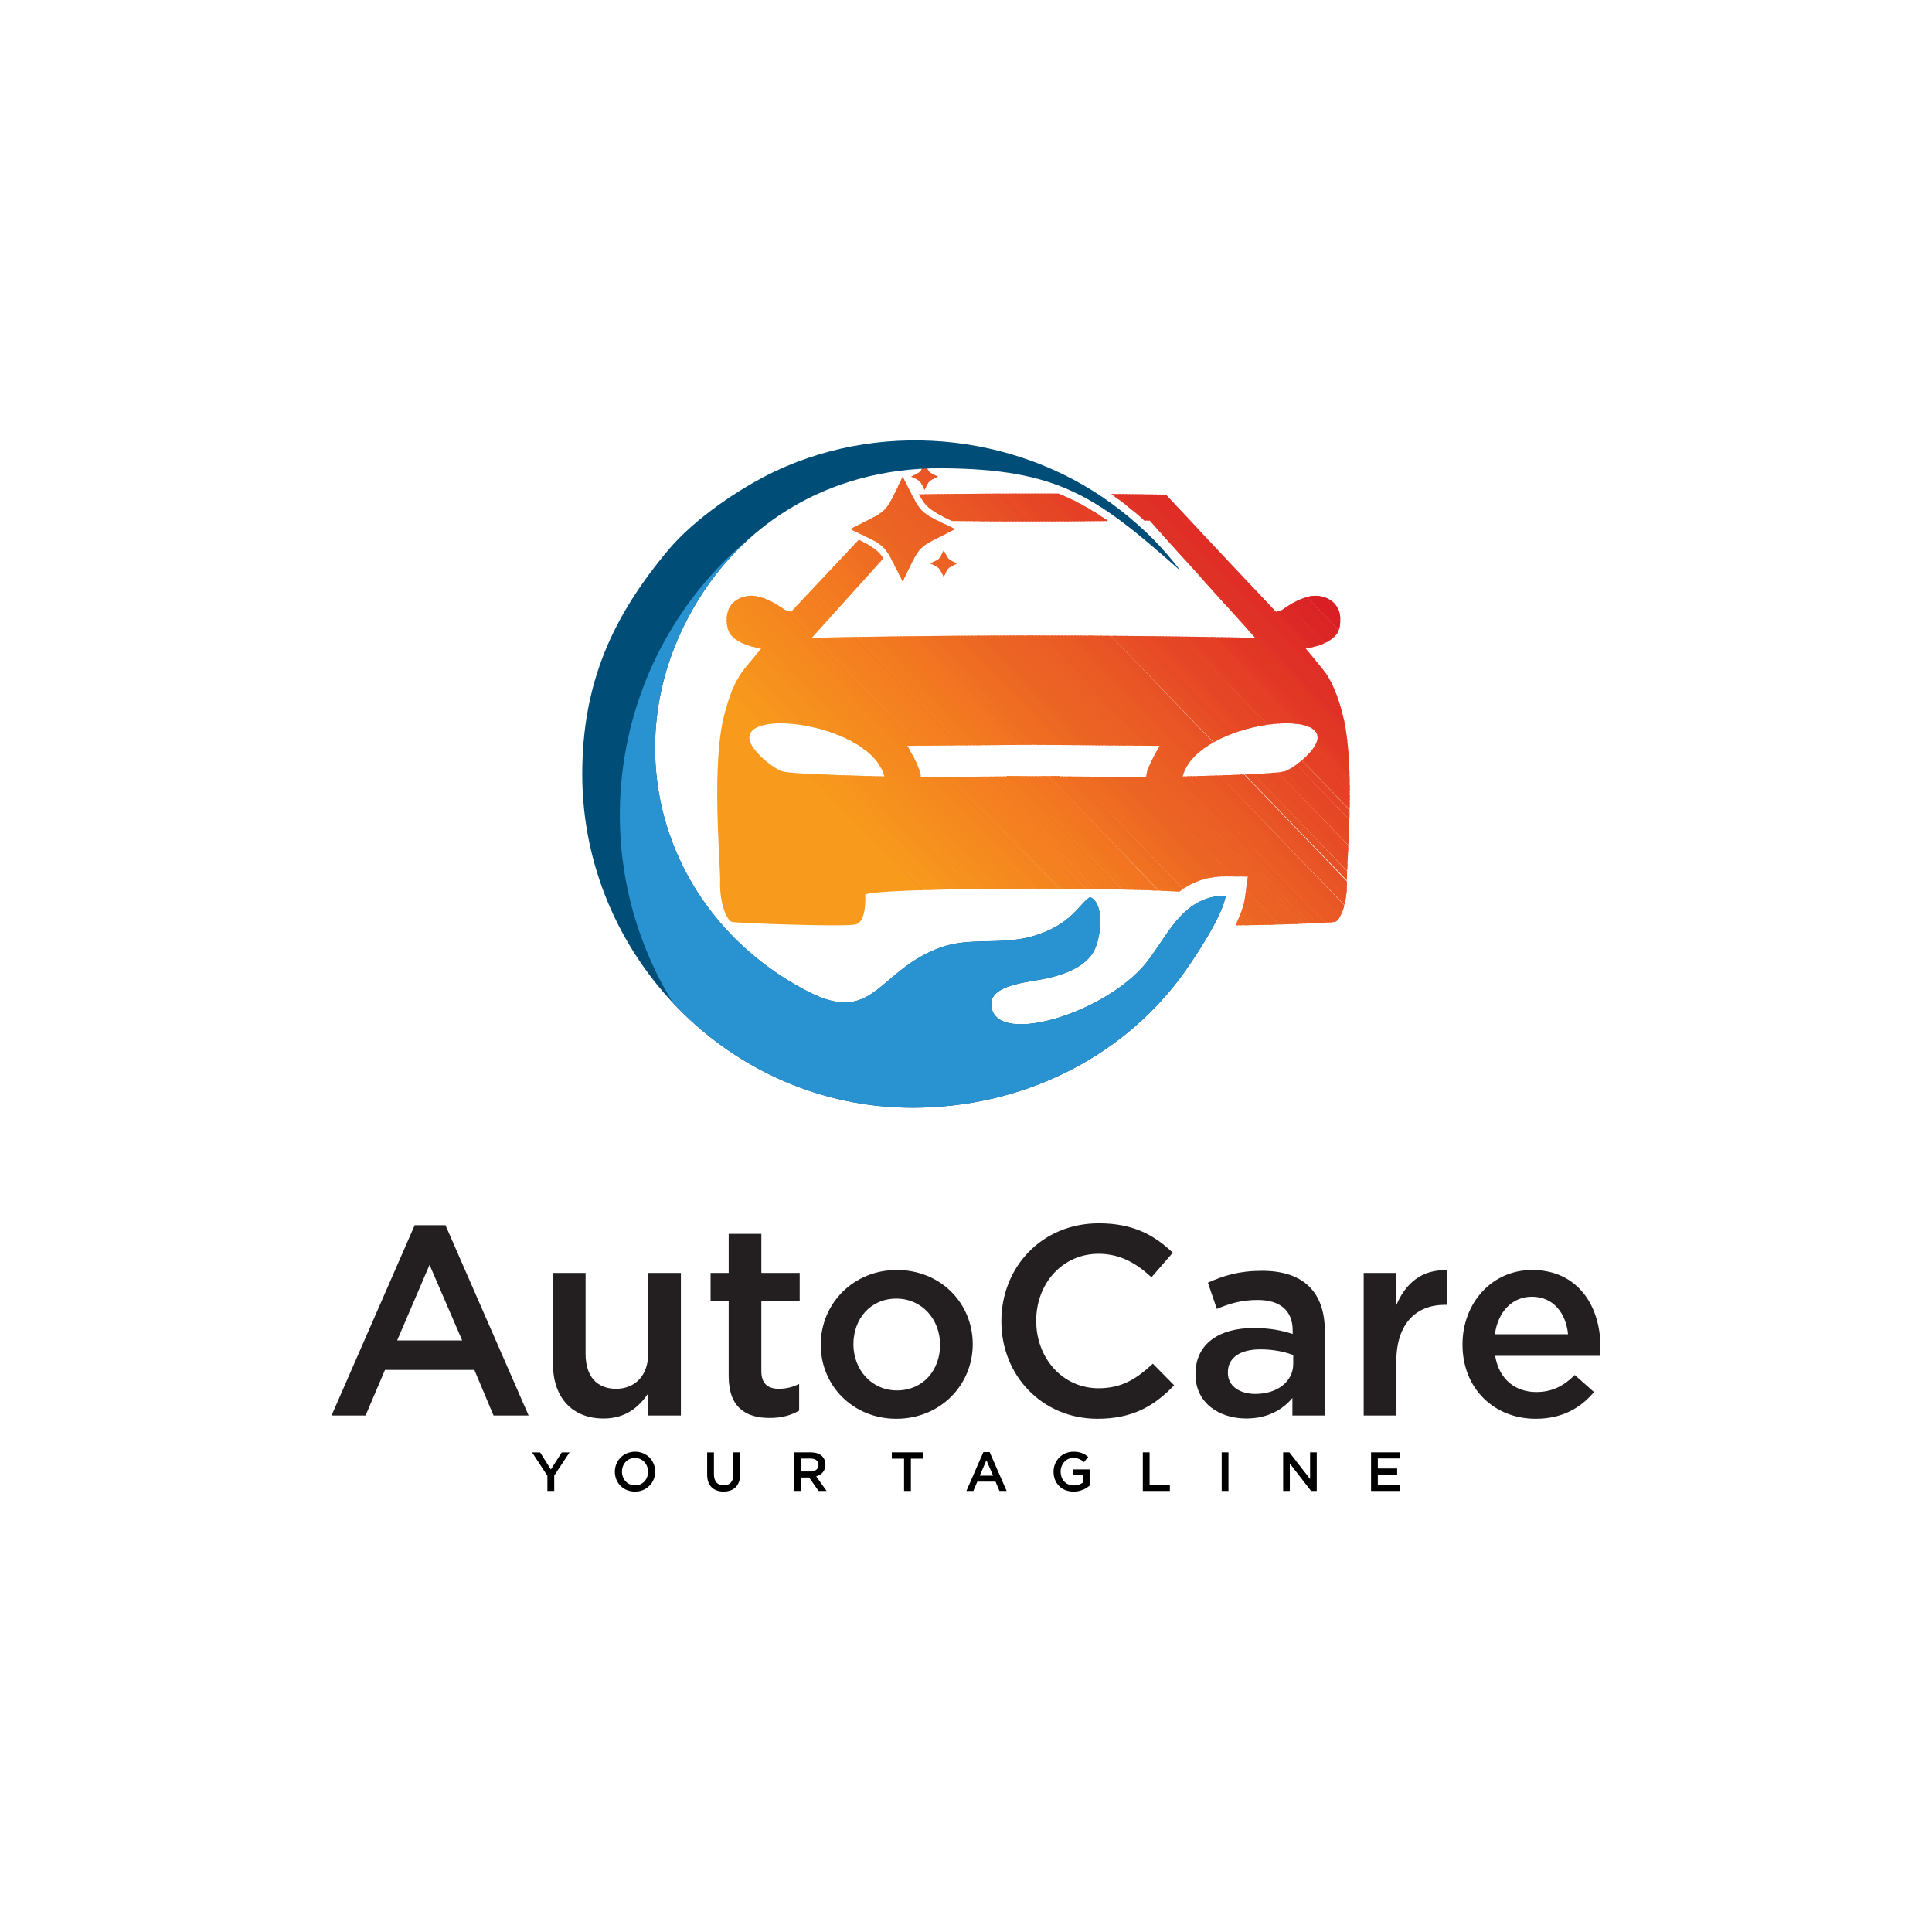 <?xml version="1.0" encoding="utf-8"?>
<!-- Generator: Adobe Illustrator 27.5.0, SVG Export Plug-In . SVG Version: 6.00 Build 0)  -->
<svg version="1.1" id="Layer_1" xmlns="http://www.w3.org/2000/svg" xmlns:xlink="http://www.w3.org/1999/xlink" x="0px" y="0px"
	 viewBox="0 0 500 500" style="enable-background:new 0 0 500 500;" xml:space="preserve">
<rect x="-0.001" y="0" style="fill-rule:evenodd;clip-rule:evenodd;fill:#FFFFFF;" width="500.001" height="500"/>
<g>
	<g>
		<defs>
			<path id="SVGID_1_" d="M223.915,231.539c0,0,0.504,7.043-2.513,7.713c-3.019,0.671-30.85-0.335-32.025-0.67
				c-1.174-0.335-3.185-4.528-3.018-10.563c0.123-4.408-2.353-30.266,1.127-43.206c2.728-10.23,4.909-11.121,9.521-16.985
				c0,0-7.796-0.923-8.719-5.365c-0.924-4.443,1.006-7.545,5.198-8.215c4.192-0.672,9.64,3.605,9.64,3.605l1.592,0.502
				l17.528-18.659c3.482,1.722,4.953,2.717,6.357,4.805l-18.516,20.562c41.444-0.808,73.318-0.808,114.763,0l-27.33-30.347
				l-1.337,0.018c-1.598-1.441-3.274-2.848-5.059-4.247c-1.168-0.917-2.36-1.801-3.572-2.652c4.63,0.045,9.333,0.104,14.16,0.175
				l28.504,30.346l1.593-0.502c0,0,5.448-4.277,9.639-3.605c4.193,0.67,6.122,3.771,5.199,8.215c-0.922,4.442-8.72,5.365-8.72,5.365
				c4.613,5.864,6.792,6.755,9.521,16.985c3.48,12.94,1.005,38.798,1.128,43.206c0.168,6.035-1.845,10.227-3.019,10.563
				c-0.876,0.25-16.643,0.875-25.813,0.894c1.247-2.612,2.153-5.048,2.417-6.969l0.781-5.652l-5.706-0.039
				c-4.87-0.033-8.752,1.458-12.063,3.941C285.929,229.514,226.044,229.776,223.915,231.539L223.915,231.539z M286.769,134.839
				c-4.246-2.982-8.361-5.321-12.843-7.096c-11.861-0.044-23.592,0.015-36.142,0.201c1.929,3.447,3.287,4.337,8.585,6.886
				C260.178,135.004,273.204,134.971,286.769,134.839L286.769,134.839z M239.286,119.89c1.338,2.585,0.843,2.198,3.458,3.457
				c-2.587,1.336-2.198,0.842-3.458,3.456c-1.336-2.585-0.842-2.197-3.456-3.456C238.415,122.008,238.028,122.505,239.286,119.89
				L239.286,119.89z M233.626,123.354c-4.944,10.268-3.423,8.325-13.577,13.578c10.269,4.944,8.325,3.423,13.577,13.577
				c4.944-10.27,3.423-8.325,13.577-13.577C236.934,131.987,238.878,133.507,233.626,123.354L233.626,123.354z M244.233,142.377
				c-1.259,2.614-0.871,2.119-3.457,3.456c2.615,1.259,2.121,0.873,3.457,3.457c1.259-2.615,0.872-2.12,3.457-3.457
				C245.076,144.574,245.572,144.963,244.233,142.377L244.233,142.377z M267.468,192.746l-32.65,0.276
				c1.083,1.935,3.478,5.941,3.478,8.088l22.252-0.18v-0.113l6.92,0.057l6.919-0.057v0.113l22.253,0.18
				c0-2.148,2.395-6.154,3.477-8.088L267.468,192.746L267.468,192.746z M306.07,200.944c0,0,24.143-0.502,26.492-1.342
				c2.347-0.839,7.88-5.198,8.384-8.216C342.338,183.024,309.443,187.628,306.07,200.944L306.07,200.944z M228.865,200.944
				c-3.373-13.316-36.268-17.92-34.875-9.558c0.504,3.018,6.038,7.377,8.385,8.216C204.721,200.442,228.865,200.944,228.865,200.944
				z"/>
		</defs>
		<clipPath id="SVGID_00000155106009894367855370000003370130867220449210_">
			<use xlink:href="#SVGID_1_"  style="overflow:visible;"/>
		</clipPath>
		<g style="clip-path:url(#SVGID_00000155106009894367855370000003370130867220449210_);">
			
				<rect x="199.95" y="157.36" transform="matrix(0.72 -0.694 0.694 0.72 -106.077 221.024)" style="fill-rule:evenodd;clip-rule:evenodd;fill:#F89A1C;" width="41.899" height="169.248"/>
		</g>
		<g style="clip-path:url(#SVGID_00000155106009894367855370000003370130867220449210_);">
			
				<rect x="235.641" y="142.719" transform="matrix(0.721 -0.693 0.693 0.721 -91.664 227.2)" style="fill-rule:evenodd;clip-rule:evenodd;fill:#F7981D;" width="0.905" height="169.248"/>
		</g>
		<g style="clip-path:url(#SVGID_00000155106009894367855370000003370130867220449210_);">
			
				<rect x="236.075" y="142.3" transform="matrix(0.719 -0.695 0.695 0.719 -91.251 227.946)" style="fill-rule:evenodd;clip-rule:evenodd;fill:#F7981D;" width="0.905" height="169.248"/>
		</g>
		<g style="clip-path:url(#SVGID_00000155106009894367855370000003370130867220449210_);">
			
				<rect x="236.51" y="141.881" transform="matrix(0.72 -0.694 0.694 0.72 -90.84 227.795)" style="fill-rule:evenodd;clip-rule:evenodd;fill:#F7981D;" width="0.904" height="169.248"/>
		</g>
		<g style="clip-path:url(#SVGID_00000155106009894367855370000003370130867220449210_);">
			
				<rect x="236.944" y="141.462" transform="matrix(0.72 -0.694 0.694 0.72 -90.428 227.992)" style="fill-rule:evenodd;clip-rule:evenodd;fill:#F7981D;" width="0.905" height="169.249"/>
		</g>
		<g style="clip-path:url(#SVGID_00000155106009894367855370000003370130867220449210_);">
			
				<rect x="237.378" y="141.044" transform="matrix(0.72 -0.694 0.694 0.72 -90.016 228.176)" style="fill-rule:evenodd;clip-rule:evenodd;fill:#F7981D;" width="0.905" height="169.248"/>
		</g>
		<g style="clip-path:url(#SVGID_00000155106009894367855370000003370130867220449210_);">
			
				<rect x="237.813" y="140.626" transform="matrix(0.72 -0.694 0.694 0.72 -89.603 228.475)" style="fill-rule:evenodd;clip-rule:evenodd;fill:#F7981D;" width="0.904" height="169.249"/>
		</g>
		<g style="clip-path:url(#SVGID_00000155106009894367855370000003370130867220449210_);">
			
				<rect x="238.247" y="140.207" transform="matrix(0.719 -0.695 0.695 0.719 -89.188 228.871)" style="fill-rule:evenodd;clip-rule:evenodd;fill:#F7971D;" width="0.904" height="169.248"/>
		</g>
		<g style="clip-path:url(#SVGID_00000155106009894367855370000003370130867220449210_);">
			
				<rect x="238.681" y="139.788" transform="matrix(0.721 -0.693 0.693 0.721 -88.784 228.415)" style="fill-rule:evenodd;clip-rule:evenodd;fill:#F7971D;" width="0.905" height="169.249"/>
		</g>
		<g style="clip-path:url(#SVGID_00000155106009894367855370000003370130867220449210_);">
			<polygon style="fill-rule:evenodd;clip-rule:evenodd;fill:#F7941D;" points="180.521,163.373 181.173,162.746 298.615,284.615 
				297.963,285.242 			"/>
		</g>
		<g style="clip-path:url(#SVGID_00000155106009894367855370000003370130867220449210_);">
			
				<rect x="239.55" y="138.951" transform="matrix(0.719 -0.695 0.695 0.719 -87.95 229.45)" style="fill-rule:evenodd;clip-rule:evenodd;fill:#F7941D;" width="0.905" height="169.248"/>
		</g>
		<g style="clip-path:url(#SVGID_00000155106009894367855370000003370130867220449210_);">
			
				<rect x="239.985" y="138.533" transform="matrix(0.72 -0.694 0.694 0.72 -87.544 229.27)" style="fill-rule:evenodd;clip-rule:evenodd;fill:#F7941D;" width="0.904" height="169.248"/>
		</g>
		<g style="clip-path:url(#SVGID_00000155106009894367855370000003370130867220449210_);">
			
				<rect x="240.419" y="138.114" transform="matrix(0.72 -0.694 0.694 0.72 -87.132 229.466)" style="fill-rule:evenodd;clip-rule:evenodd;fill:#F7941D;" width="0.905" height="169.248"/>
		</g>
		<g style="clip-path:url(#SVGID_00000155106009894367855370000003370130867220449210_);">
			
				<rect x="240.853" y="137.696" transform="matrix(0.72 -0.694 0.694 0.72 -86.719 229.676)" style="fill-rule:evenodd;clip-rule:evenodd;fill:#F6921E;" width="0.906" height="169.248"/>
		</g>
		<g style="clip-path:url(#SVGID_00000155106009894367855370000003370130867220449210_);">
			
				<rect x="241.288" y="137.277" transform="matrix(0.72 -0.694 0.694 0.72 -86.308 229.848)" style="fill-rule:evenodd;clip-rule:evenodd;fill:#F6911E;" width="0.905" height="169.249"/>
		</g>
		<g style="clip-path:url(#SVGID_00000155106009894367855370000003370130867220449210_);">
			
				<rect x="241.721" y="136.858" transform="matrix(0.72 -0.694 0.694 0.72 -85.895 230.044)" style="fill-rule:evenodd;clip-rule:evenodd;fill:#F6911E;" width="0.905" height="169.249"/>
		</g>
		<g style="clip-path:url(#SVGID_00000155106009894367855370000003370130867220449210_);">
			
				<rect x="242.156" y="136.44" transform="matrix(0.721 -0.693 0.693 0.721 -85.49 229.989)" style="fill-rule:evenodd;clip-rule:evenodd;fill:#F6911E;" width="0.905" height="169.248"/>
		</g>
		<g style="clip-path:url(#SVGID_00000155106009894367855370000003370130867220449210_);">
			
				<rect x="242.591" y="136.022" transform="matrix(0.72 -0.694 0.694 0.72 -85.075 230.304)" style="fill-rule:evenodd;clip-rule:evenodd;fill:#F6911E;" width="0.905" height="169.248"/>
		</g>
		<g style="clip-path:url(#SVGID_00000155106009894367855370000003370130867220449210_);">
			
				<rect x="243.025" y="135.603" transform="matrix(0.719 -0.695 0.695 0.719 -84.65 230.898)" style="fill-rule:evenodd;clip-rule:evenodd;fill:#F6911E;" width="0.905" height="169.249"/>
		</g>
		<g style="clip-path:url(#SVGID_00000155106009894367855370000003370130867220449210_);">
			
				<rect x="243.459" y="135.184" transform="matrix(0.721 -0.693 0.693 0.721 -84.259 230.441)" style="fill-rule:evenodd;clip-rule:evenodd;fill:#F6911E;" width="0.905" height="169.248"/>
		</g>
		<g style="clip-path:url(#SVGID_00000155106009894367855370000003370130867220449210_);">
			
				<rect x="243.893" y="134.766" transform="matrix(0.72 -0.694 0.694 0.72 -83.836 230.939)" style="fill-rule:evenodd;clip-rule:evenodd;fill:#F68F1E;" width="0.905" height="169.248"/>
		</g>
		<g style="clip-path:url(#SVGID_00000155106009894367855370000003370130867220449210_);">
			
				<rect x="244.327" y="134.347" transform="matrix(0.719 -0.695 0.695 0.719 -83.412 231.451)" style="fill-rule:evenodd;clip-rule:evenodd;fill:#F68F1E;" width="0.905" height="169.248"/>
		</g>
		<g style="clip-path:url(#SVGID_00000155106009894367855370000003370130867220449210_);">
			
				<rect x="244.762" y="133.929" transform="matrix(0.72 -0.694 0.694 0.72 -83.012 231.321)" style="fill-rule:evenodd;clip-rule:evenodd;fill:#F68E1E;" width="0.904" height="169.248"/>
		</g>
		<g style="clip-path:url(#SVGID_00000155106009894367855370000003370130867220449210_);">
			
				<rect x="245.197" y="133.51" transform="matrix(0.72 -0.694 0.694 0.72 -82.6 231.492)" style="fill-rule:evenodd;clip-rule:evenodd;fill:#F68E1E;" width="0.905" height="169.249"/>
		</g>
		<g style="clip-path:url(#SVGID_00000155106009894367855370000003370130867220449210_);">
			
				<rect x="245.631" y="133.092" transform="matrix(0.721 -0.693 0.693 0.721 -82.203 231.336)" style="fill-rule:evenodd;clip-rule:evenodd;fill:#F68E1E;" width="0.905" height="169.248"/>
		</g>
		<g style="clip-path:url(#SVGID_00000155106009894367855370000003370130867220449210_);">
			
				<rect x="246.065" y="132.673" transform="matrix(0.72 -0.694 0.694 0.72 -81.776 231.874)" style="fill-rule:evenodd;clip-rule:evenodd;fill:#F68C1E;" width="0.904" height="169.248"/>
		</g>
		<g style="clip-path:url(#SVGID_00000155106009894367855370000003370130867220449210_);">
			
				<rect x="246.5" y="132.255" transform="matrix(0.72 -0.695 0.695 0.72 -81.35 232.347)" style="fill-rule:evenodd;clip-rule:evenodd;fill:#F68C1E;" width="0.904" height="169.248"/>
		</g>
		<g style="clip-path:url(#SVGID_00000155106009894367855370000003370130867220449210_);">
			
				<rect x="246.934" y="131.836" transform="matrix(0.721 -0.693 0.693 0.721 -80.963 232.016)" style="fill-rule:evenodd;clip-rule:evenodd;fill:#F58A1F;" width="0.905" height="169.249"/>
		</g>
		<g style="clip-path:url(#SVGID_00000155106009894367855370000003370130867220449210_);">
			
				<rect x="247.368" y="131.417" transform="matrix(0.72 -0.694 0.694 0.72 -80.54 232.413)" style="fill-rule:evenodd;clip-rule:evenodd;fill:#F58A1F;" width="0.905" height="169.248"/>
		</g>
		<g style="clip-path:url(#SVGID_00000155106009894367855370000003370130867220449210_);">
			
				<rect x="247.802" y="130.999" transform="matrix(0.719 -0.695 0.695 0.719 -80.11 232.951)" style="fill-rule:evenodd;clip-rule:evenodd;fill:#F58A1F;" width="0.905" height="169.248"/>
		</g>
		<g style="clip-path:url(#SVGID_00000155106009894367855370000003370130867220449210_);">
			
				<rect x="248.236" y="130.58" transform="matrix(0.721 -0.693 0.693 0.721 -79.733 232.468)" style="fill-rule:evenodd;clip-rule:evenodd;fill:#F58A1F;" width="0.905" height="169.249"/>
		</g>
		<g style="clip-path:url(#SVGID_00000155106009894367855370000003370130867220449210_);">
			
				<rect x="248.671" y="130.162" transform="matrix(0.72 -0.694 0.694 0.72 -79.303 232.992)" style="fill-rule:evenodd;clip-rule:evenodd;fill:#F5881F;" width="0.905" height="169.248"/>
		</g>
		<g style="clip-path:url(#SVGID_00000155106009894367855370000003370130867220449210_);">
			
				<rect x="249.105" y="129.743" transform="matrix(0.721 -0.693 0.693 0.721 -78.905 232.937)" style="fill-rule:evenodd;clip-rule:evenodd;fill:#F5881F;" width="0.905" height="169.248"/>
		</g>
		<g style="clip-path:url(#SVGID_00000155106009894367855370000003370130867220449210_);">
			
				<rect x="249.54" y="129.325" transform="matrix(0.72 -0.694 0.694 0.72 -78.48 233.348)" style="fill-rule:evenodd;clip-rule:evenodd;fill:#F5881F;" width="0.904" height="169.248"/>
		</g>
		<g style="clip-path:url(#SVGID_00000155106009894367855370000003370130867220449210_);">
			
				<rect x="249.974" y="128.906" transform="matrix(0.72 -0.694 0.694 0.72 -78.067 233.544)" style="fill-rule:evenodd;clip-rule:evenodd;fill:#F5881F;" width="0.905" height="169.249"/>
		</g>
		<g style="clip-path:url(#SVGID_00000155106009894367855370000003370130867220449210_);">
			
				<rect x="250.408" y="128.487" transform="matrix(0.721 -0.693 0.693 0.721 -77.676 233.388)" style="fill-rule:evenodd;clip-rule:evenodd;fill:#F5881F;" width="0.905" height="169.248"/>
		</g>
		<g style="clip-path:url(#SVGID_00000155106009894367855370000003370130867220449210_);">
			
				<rect x="250.843" y="128.069" transform="matrix(0.719 -0.695 0.695 0.719 -77.222 234.24)" style="fill-rule:evenodd;clip-rule:evenodd;fill:#F5881F;" width="0.905" height="169.249"/>
		</g>
		<g style="clip-path:url(#SVGID_00000155106009894367855370000003370130867220449210_);">
			<polygon style="fill-rule:evenodd;clip-rule:evenodd;fill:#F5871F;" points="192.683,151.654 193.334,151.026 310.776,272.895 
				310.125,273.524 			"/>
		</g>
		<g style="clip-path:url(#SVGID_00000155106009894367855370000003370130867220449210_);">
			
				<rect x="251.711" y="127.232" transform="matrix(0.721 -0.693 0.693 0.721 -76.442 233.941)" style="fill-rule:evenodd;clip-rule:evenodd;fill:#F5851F;" width="0.905" height="169.248"/>
		</g>
		<g style="clip-path:url(#SVGID_00000155106009894367855370000003370130867220449210_);">
			
				<rect x="252.146" y="126.813" transform="matrix(0.72 -0.694 0.694 0.72 -76.009 234.439)" style="fill-rule:evenodd;clip-rule:evenodd;fill:#F5851F;" width="0.905" height="169.248"/>
		</g>
		<g style="clip-path:url(#SVGID_00000155106009894367855370000003370130867220449210_);">
			
				<rect x="252.58" y="126.394" transform="matrix(0.72 -0.694 0.694 0.72 -75.596 234.637)" style="fill-rule:evenodd;clip-rule:evenodd;fill:#F5851F;" width="0.905" height="169.249"/>
		</g>
		<g style="clip-path:url(#SVGID_00000155106009894367855370000003370130867220449210_);">
			
				<rect x="253.015" y="125.977" transform="matrix(0.72 -0.694 0.694 0.72 -75.186 234.795)" style="fill-rule:evenodd;clip-rule:evenodd;fill:#F5851F;" width="0.904" height="169.248"/>
		</g>
		<g style="clip-path:url(#SVGID_00000155106009894367855370000003370130867220449210_);">
			
				<rect x="253.449" y="125.558" transform="matrix(0.72 -0.694 0.694 0.72 -74.766 235.093)" style="fill-rule:evenodd;clip-rule:evenodd;fill:#F4821F;" width="0.904" height="169.249"/>
		</g>
		<g style="clip-path:url(#SVGID_00000155106009894367855370000003370130867220449210_);">
			
				<rect x="253.883" y="125.139" transform="matrix(0.721 -0.693 0.693 0.721 -74.379 234.937)" style="fill-rule:evenodd;clip-rule:evenodd;fill:#F5851F;" width="0.905" height="169.248"/>
		</g>
		<g style="clip-path:url(#SVGID_00000155106009894367855370000003370130867220449210_);">
			
				<rect x="254.318" y="124.72" transform="matrix(0.719 -0.695 0.695 0.719 -73.923 235.688)" style="fill-rule:evenodd;clip-rule:evenodd;fill:#F4821F;" width="0.905" height="169.249"/>
		</g>
		<g style="clip-path:url(#SVGID_00000155106009894367855370000003370130867220449210_);">
			
				<rect x="254.752" y="124.302" transform="matrix(0.719 -0.695 0.695 0.719 -73.51 235.872)" style="fill-rule:evenodd;clip-rule:evenodd;fill:#F4821F;" width="0.905" height="169.248"/>
		</g>
		<g style="clip-path:url(#SVGID_00000155106009894367855370000003370130867220449210_);">
			
				<rect x="255.186" y="123.883" transform="matrix(0.721 -0.693 0.693 0.721 -73.151 235.415)" style="fill-rule:evenodd;clip-rule:evenodd;fill:#F48120;" width="0.905" height="169.249"/>
		</g>
		<g style="clip-path:url(#SVGID_00000155106009894367855370000003370130867220449210_);">
			
				<rect x="255.62" y="123.465" transform="matrix(0.72 -0.694 0.694 0.72 -72.705 236.014)" style="fill-rule:evenodd;clip-rule:evenodd;fill:#F48120;" width="0.905" height="169.248"/>
		</g>
		<g style="clip-path:url(#SVGID_00000155106009894367855370000003370130867220449210_);">
			
				<rect x="256.055" y="123.046" transform="matrix(0.72 -0.694 0.694 0.72 -72.3 236.111)" style="fill-rule:evenodd;clip-rule:evenodd;fill:#F48120;" width="0.905" height="169.249"/>
		</g>
		<g style="clip-path:url(#SVGID_00000155106009894367855370000003370130867220449210_);">
			
				<rect x="256.489" y="122.628" transform="matrix(0.721 -0.693 0.693 0.721 -71.917 235.967)" style="fill-rule:evenodd;clip-rule:evenodd;fill:#F48020;" width="0.904" height="169.248"/>
		</g>
		<g style="clip-path:url(#SVGID_00000155106009894367855370000003370130867220449210_);">
			
				<rect x="256.923" y="122.209" transform="matrix(0.72 -0.694 0.694 0.72 -71.475 236.492)" style="fill-rule:evenodd;clip-rule:evenodd;fill:#F48020;" width="0.905" height="169.248"/>
		</g>
		<g style="clip-path:url(#SVGID_00000155106009894367855370000003370130867220449210_);">
			
				<rect x="257.358" y="121.791" transform="matrix(0.721 -0.693 0.693 0.721 -71.094 236.336)" style="fill-rule:evenodd;clip-rule:evenodd;fill:#F47E20;" width="0.905" height="169.248"/>
		</g>
		<g style="clip-path:url(#SVGID_00000155106009894367855370000003370130867220449210_);">
			
				<rect x="257.792" y="121.372" transform="matrix(0.719 -0.695 0.695 0.719 -70.622 237.162)" style="fill-rule:evenodd;clip-rule:evenodd;fill:#F47E20;" width="0.904" height="169.249"/>
		</g>
		<g style="clip-path:url(#SVGID_00000155106009894367855370000003370130867220449210_);">
			
				<rect x="258.226" y="120.954" transform="matrix(0.72 -0.694 0.694 0.72 -70.229 237.145)" style="fill-rule:evenodd;clip-rule:evenodd;fill:#F47E20;" width="0.905" height="169.248"/>
		</g>
		<g style="clip-path:url(#SVGID_00000155106009894367855370000003370130867220449210_);">
			
				<rect x="258.66" y="120.535" transform="matrix(0.721 -0.693 0.693 0.721 -69.86 236.888)" style="fill-rule:evenodd;clip-rule:evenodd;fill:#F47E20;" width="0.905" height="169.248"/>
		</g>
		<g style="clip-path:url(#SVGID_00000155106009894367855370000003370130867220449210_);">
			
				<rect x="259.095" y="120.116" transform="matrix(0.719 -0.695 0.695 0.719 -69.382 237.741)" style="fill-rule:evenodd;clip-rule:evenodd;fill:#F37C20;" width="0.905" height="169.249"/>
		</g>
		<g style="clip-path:url(#SVGID_00000155106009894367855370000003370130867220449210_);">
			
				<rect x="259.529" y="119.698" transform="matrix(0.719 -0.695 0.695 0.719 -68.972 237.899)" style="fill-rule:evenodd;clip-rule:evenodd;fill:#F47E20;" width="0.905" height="169.248"/>
		</g>
		<g style="clip-path:url(#SVGID_00000155106009894367855370000003370130867220449210_);">
			
				<rect x="259.964" y="119.279" transform="matrix(0.72 -0.694 0.694 0.72 -68.605 237.647)" style="fill-rule:evenodd;clip-rule:evenodd;fill:#F37C20;" width="0.904" height="169.248"/>
		</g>
		<g style="clip-path:url(#SVGID_00000155106009894367855370000003370130867220449210_);">
			
				<rect x="260.398" y="118.861" transform="matrix(0.72 -0.694 0.694 0.72 -68.171 238.04)" style="fill-rule:evenodd;clip-rule:evenodd;fill:#F37C20;" width="0.905" height="169.248"/>
		</g>
		<g style="clip-path:url(#SVGID_00000155106009894367855370000003370130867220449210_);">
			
				<rect x="260.833" y="118.442" transform="matrix(0.72 -0.694 0.694 0.72 -67.768 238.137)" style="fill-rule:evenodd;clip-rule:evenodd;fill:#F37B20;" width="0.905" height="169.249"/>
		</g>
		<g style="clip-path:url(#SVGID_00000155106009894367855370000003370130867220449210_);">
			
				<rect x="261.267" y="118.023" transform="matrix(0.719 -0.695 0.695 0.719 -67.322 238.636)" style="fill-rule:evenodd;clip-rule:evenodd;fill:#F37B20;" width="0.904" height="169.248"/>
		</g>
		<g style="clip-path:url(#SVGID_00000155106009894367855370000003370130867220449210_);">
			
				<rect x="261.701" y="117.605" transform="matrix(0.72 -0.694 0.694 0.72 -66.945 238.492)" style="fill-rule:evenodd;clip-rule:evenodd;fill:#F37B20;" width="0.905" height="169.248"/>
		</g>
		<g style="clip-path:url(#SVGID_00000155106009894367855370000003370130867220449210_);">
			
				<rect x="262.135" y="117.187" transform="matrix(0.721 -0.693 0.693 0.721 -66.557 238.467)" style="fill-rule:evenodd;clip-rule:evenodd;fill:#F37920;" width="0.905" height="169.248"/>
		</g>
		<g style="clip-path:url(#SVGID_00000155106009894367855370000003370130867220449210_);">
			
				<rect x="262.57" y="116.768" transform="matrix(0.719 -0.695 0.695 0.719 -66.072 239.29)" style="fill-rule:evenodd;clip-rule:evenodd;fill:#F37920;" width="0.904" height="169.249"/>
		</g>
		<g style="clip-path:url(#SVGID_00000155106009894367855370000003370130867220449210_);">
			
				<rect x="263.004" y="116.35" transform="matrix(0.72 -0.694 0.694 0.72 -65.71 239.045)" style="fill-rule:evenodd;clip-rule:evenodd;fill:#F37920;" width="0.905" height="169.248"/>
		</g>
		<g style="clip-path:url(#SVGID_00000155106009894367855370000003370130867220449210_);">
			
				<rect x="263.438" y="115.931" transform="matrix(0.721 -0.693 0.693 0.721 -65.334 238.914)" style="fill-rule:evenodd;clip-rule:evenodd;fill:#F37920;" width="0.905" height="169.248"/>
		</g>
		<g style="clip-path:url(#SVGID_00000155106009894367855370000003370130867220449210_);">
			
				<rect x="263.873" y="115.513" transform="matrix(0.72 -0.694 0.694 0.72 -64.886 239.413)" style="fill-rule:evenodd;clip-rule:evenodd;fill:#F37721;" width="0.905" height="169.248"/>
		</g>
		<g style="clip-path:url(#SVGID_00000155106009894367855370000003370130867220449210_);">
			
				<rect x="264.307" y="115.094" transform="matrix(0.72 -0.694 0.694 0.72 -64.459 239.716)" style="fill-rule:evenodd;clip-rule:evenodd;fill:#F37721;" width="0.905" height="169.249"/>
		</g>
		<g style="clip-path:url(#SVGID_00000155106009894367855370000003370130867220449210_);">
			
				<rect x="264.741" y="114.675" transform="matrix(0.72 -0.694 0.694 0.72 -64.049 239.882)" style="fill-rule:evenodd;clip-rule:evenodd;fill:#F37521;" width="0.904" height="169.249"/>
		</g>
		<g style="clip-path:url(#SVGID_00000155106009894367855370000003370130867220449210_);">
			
				<rect x="265.175" y="114.257" transform="matrix(0.72 -0.694 0.694 0.72 -63.65 239.966)" style="fill-rule:evenodd;clip-rule:evenodd;fill:#F37521;" width="0.906" height="169.248"/>
		</g>
		<g style="clip-path:url(#SVGID_00000155106009894367855370000003370130867220449210_);">
			
				<rect x="265.61" y="113.838" transform="matrix(0.72 -0.694 0.694 0.72 -63.236 240.164)" style="fill-rule:evenodd;clip-rule:evenodd;fill:#F37521;" width="0.905" height="169.249"/>
		</g>
		<g style="clip-path:url(#SVGID_00000155106009894367855370000003370130867220449210_);">
			
				<rect x="266.045" y="113.42" transform="matrix(0.719 -0.695 0.695 0.719 -62.783 240.662)" style="fill-rule:evenodd;clip-rule:evenodd;fill:#F37521;" width="0.904" height="169.248"/>
		</g>
		<g style="clip-path:url(#SVGID_00000155106009894367855370000003370130867220449210_);">
			
				<rect x="266.478" y="113.001" transform="matrix(0.72 -0.694 0.694 0.72 -62.411 240.545)" style="fill-rule:evenodd;clip-rule:evenodd;fill:#F37521;" width="0.905" height="169.248"/>
		</g>
		<g style="clip-path:url(#SVGID_00000155106009894367855370000003370130867220449210_);">
			
				<rect x="266.913" y="112.583" transform="matrix(0.721 -0.693 0.693 0.721 -62.03 240.489)" style="fill-rule:evenodd;clip-rule:evenodd;fill:#F27321;" width="0.905" height="169.248"/>
		</g>
		<g style="clip-path:url(#SVGID_00000155106009894367855370000003370130867220449210_);">
			
				<rect x="267.348" y="112.164" transform="matrix(0.719 -0.695 0.695 0.719 -61.542 241.242)" style="fill-rule:evenodd;clip-rule:evenodd;fill:#F27321;" width="0.905" height="169.249"/>
		</g>
		<g style="clip-path:url(#SVGID_00000155106009894367855370000003370130867220449210_);">
			
				<rect x="267.782" y="111.745" transform="matrix(0.72 -0.694 0.694 0.72 -61.176 241.085)" style="fill-rule:evenodd;clip-rule:evenodd;fill:#F27121;" width="0.904" height="169.248"/>
		</g>
		<g style="clip-path:url(#SVGID_00000155106009894367855370000003370130867220449210_);">
			
				<rect x="268.216" y="111.327" transform="matrix(0.72 -0.694 0.694 0.72 -60.762 241.281)" style="fill-rule:evenodd;clip-rule:evenodd;fill:#F07122;" width="0.905" height="169.248"/>
		</g>
		<g style="clip-path:url(#SVGID_00000155106009894367855370000003370130867220449210_);">
			
				<rect x="268.65" y="110.908" transform="matrix(0.72 -0.694 0.694 0.72 -60.354 241.44)" style="fill-rule:evenodd;clip-rule:evenodd;fill:#F07122;" width="0.906" height="169.248"/>
		</g>
		<g style="clip-path:url(#SVGID_00000155106009894367855370000003370130867220449210_);">
			
				<rect x="269.085" y="110.49" transform="matrix(0.72 -0.694 0.694 0.72 -59.94 241.638)" style="fill-rule:evenodd;clip-rule:evenodd;fill:#F07122;" width="0.905" height="169.249"/>
		</g>
		<g style="clip-path:url(#SVGID_00000155106009894367855370000003370130867220449210_);">
			
				<rect x="269.52" y="110.071" transform="matrix(0.719 -0.695 0.695 0.719 -59.479 242.163)" style="fill-rule:evenodd;clip-rule:evenodd;fill:#EF6F22;" width="0.904" height="169.248"/>
		</g>
		<g style="clip-path:url(#SVGID_00000155106009894367855370000003370130867220449210_);">
			
				<rect x="269.953" y="109.653" transform="matrix(0.72 -0.694 0.694 0.72 -59.118 241.992)" style="fill-rule:evenodd;clip-rule:evenodd;fill:#EF6F22;" width="0.905" height="169.248"/>
		</g>
		<g style="clip-path:url(#SVGID_00000155106009894367855370000003370130867220449210_);">
			
				<rect x="270.388" y="109.235" transform="matrix(0.721 -0.693 0.693 0.721 -58.752 241.862)" style="fill-rule:evenodd;clip-rule:evenodd;fill:#EF6D22;" width="0.905" height="169.248"/>
		</g>
		<g style="clip-path:url(#SVGID_00000155106009894367855370000003370130867220449210_);">
			
				<rect x="270.822" y="108.815" transform="matrix(0.719 -0.695 0.695 0.719 -58.245 242.689)" style="fill-rule:evenodd;clip-rule:evenodd;fill:#EF6F22;" width="0.905" height="169.249"/>
		</g>
		<g style="clip-path:url(#SVGID_00000155106009894367855370000003370130867220449210_);">
			
				<rect x="271.256" y="108.397" transform="matrix(0.721 -0.693 0.693 0.721 -57.914 242.331)" style="fill-rule:evenodd;clip-rule:evenodd;fill:#EF6D22;" width="0.904" height="169.248"/>
		</g>
		<g style="clip-path:url(#SVGID_00000155106009894367855370000003370130867220449210_);">
			
				<rect x="271.69" y="107.978" transform="matrix(0.72 -0.694 0.694 0.72 -57.455 242.83)" style="fill-rule:evenodd;clip-rule:evenodd;fill:#EF6D22;" width="0.905" height="169.248"/>
		</g>
		<g style="clip-path:url(#SVGID_00000155106009894367855370000003370130867220449210_);">
			
				<rect x="272.125" y="107.56" transform="matrix(0.72 -0.694 0.694 0.72 -57.058 242.913)" style="fill-rule:evenodd;clip-rule:evenodd;fill:#EF6D22;" width="0.906" height="169.248"/>
		</g>
		<g style="clip-path:url(#SVGID_00000155106009894367855370000003370130867220449210_);">
			
				<rect x="272.56" y="107.141" transform="matrix(0.72 -0.694 0.694 0.72 -56.648 243.085)" style="fill-rule:evenodd;clip-rule:evenodd;fill:#EF6B22;" width="0.905" height="169.248"/>
		</g>
		<g style="clip-path:url(#SVGID_00000155106009894367855370000003370130867220449210_);">
			
				<rect x="272.994" y="106.722" transform="matrix(0.72 -0.694 0.694 0.72 -56.234 243.282)" style="fill-rule:evenodd;clip-rule:evenodd;fill:#EF6B22;" width="0.905" height="169.249"/>
		</g>
		<g style="clip-path:url(#SVGID_00000155106009894367855370000003370130867220449210_);">
			
				<rect x="273.428" y="106.305" transform="matrix(0.72 -0.694 0.694 0.72 -55.822 243.466)" style="fill-rule:evenodd;clip-rule:evenodd;fill:#EF6922;" width="0.905" height="169.248"/>
		</g>
		<g style="clip-path:url(#SVGID_00000155106009894367855370000003370130867220449210_);">
			
				<rect x="273.863" y="105.886" transform="matrix(0.72 -0.694 0.694 0.72 -55.408 243.664)" style="fill-rule:evenodd;clip-rule:evenodd;fill:#EC6923;" width="0.905" height="169.249"/>
		</g>
		<g style="clip-path:url(#SVGID_00000155106009894367855370000003370130867220449210_);">
			
				<rect x="274.297" y="105.467" transform="matrix(0.719 -0.695 0.695 0.719 -54.945 244.163)" style="fill-rule:evenodd;clip-rule:evenodd;fill:#EC6923;" width="0.904" height="169.248"/>
		</g>
		<g style="clip-path:url(#SVGID_00000155106009894367855370000003370130867220449210_);">
			
				<rect x="274.731" y="105.048" transform="matrix(0.721 -0.693 0.693 0.721 -54.638 243.704)" style="fill-rule:evenodd;clip-rule:evenodd;fill:#EC6923;" width="0.905" height="169.249"/>
		</g>
		<g style="clip-path:url(#SVGID_00000155106009894367855370000003370130867220449210_);">
			
				<rect x="275.165" y="104.63" transform="matrix(0.72 -0.694 0.694 0.72 -54.174 244.203)" style="fill-rule:evenodd;clip-rule:evenodd;fill:#EC6923;" width="0.905" height="169.248"/>
		</g>
		<g style="clip-path:url(#SVGID_00000155106009894367855370000003370130867220449210_);">
			
				<rect x="275.6" y="104.211" transform="matrix(0.719 -0.695 0.695 0.719 -53.703 244.742)" style="fill-rule:evenodd;clip-rule:evenodd;fill:#EC6923;" width="0.905" height="169.248"/>
		</g>
		<g style="clip-path:url(#SVGID_00000155106009894367855370000003370130867220449210_);">
			
				<rect x="276.034" y="103.793" transform="matrix(0.72 -0.694 0.694 0.72 -53.331 244.686)" style="fill-rule:evenodd;clip-rule:evenodd;fill:#EC6623;" width="0.904" height="169.248"/>
		</g>
		<g style="clip-path:url(#SVGID_00000155106009894367855370000003370130867220449210_);">
			
				<rect x="276.469" y="103.374" transform="matrix(0.72 -0.694 0.694 0.72 -52.934 244.782)" style="fill-rule:evenodd;clip-rule:evenodd;fill:#EC6623;" width="0.905" height="169.248"/>
		</g>
		<g style="clip-path:url(#SVGID_00000155106009894367855370000003370130867220449210_);">
			
				<rect x="276.902" y="102.956" transform="matrix(0.72 -0.694 0.694 0.72 -52.522 244.966)" style="fill-rule:evenodd;clip-rule:evenodd;fill:#EB6423;" width="0.906" height="169.248"/>
		</g>
		<g style="clip-path:url(#SVGID_00000155106009894367855370000003370130867220449210_);">
			
				<rect x="277.337" y="102.537" transform="matrix(0.72 -0.694 0.694 0.72 -52.112 245.138)" style="fill-rule:evenodd;clip-rule:evenodd;fill:#EB6423;" width="0.905" height="169.249"/>
		</g>
		<g style="clip-path:url(#SVGID_00000155106009894367855370000003370130867220449210_);">
			
				<rect x="277.771" y="102.119" transform="matrix(0.72 -0.694 0.694 0.72 -51.698 245.334)" style="fill-rule:evenodd;clip-rule:evenodd;fill:#EB6423;" width="0.905" height="169.249"/>
		</g>
		<g style="clip-path:url(#SVGID_00000155106009894367855370000003370130867220449210_);">
			
				<rect x="278.205" y="101.7" transform="matrix(0.721 -0.693 0.693 0.721 -51.329 245.278)" style="fill-rule:evenodd;clip-rule:evenodd;fill:#EB6423;" width="0.905" height="169.248"/>
		</g>
		<g style="clip-path:url(#SVGID_00000155106009894367855370000003370130867220449210_);">
			
				<rect x="278.64" y="101.281" transform="matrix(0.72 -0.694 0.694 0.72 -50.851 245.829)" style="fill-rule:evenodd;clip-rule:evenodd;fill:#EB6423;" width="0.905" height="169.248"/>
		</g>
		<g style="clip-path:url(#SVGID_00000155106009894367855370000003370130867220449210_);">
			
				<rect x="279.074" y="100.863" transform="matrix(0.719 -0.695 0.695 0.719 -50.406 246.19)" style="fill-rule:evenodd;clip-rule:evenodd;fill:#EB6224;" width="0.905" height="169.248"/>
		</g>
		<g style="clip-path:url(#SVGID_00000155106009894367855370000003370130867220449210_);">
			
				<rect x="279.509" y="100.444" transform="matrix(0.721 -0.693 0.693 0.721 -50.113 245.73)" style="fill-rule:evenodd;clip-rule:evenodd;fill:#EB6224;" width="0.905" height="169.249"/>
		</g>
		<g style="clip-path:url(#SVGID_00000155106009894367855370000003370130867220449210_);">
			
				<rect x="279.943" y="100.026" transform="matrix(0.72 -0.694 0.694 0.72 -49.643 246.229)" style="fill-rule:evenodd;clip-rule:evenodd;fill:#EB6224;" width="0.905" height="169.248"/>
		</g>
		<g style="clip-path:url(#SVGID_00000155106009894367855370000003370130867220449210_);">
			
				<rect x="280.377" y="99.608" transform="matrix(0.719 -0.695 0.695 0.719 -49.15 246.844)" style="fill-rule:evenodd;clip-rule:evenodd;fill:#EB6224;" width="0.905" height="169.248"/>
		</g>
		<g style="clip-path:url(#SVGID_00000155106009894367855370000003370130867220449210_);">
			
				<rect x="280.812" y="99.189" transform="matrix(0.72 -0.694 0.694 0.72 -48.821 246.585)" style="fill-rule:evenodd;clip-rule:evenodd;fill:#EB6224;" width="0.904" height="169.248"/>
		</g>
		<g style="clip-path:url(#SVGID_00000155106009894367855370000003370130867220449210_);">
			
				<rect x="281.246" y="98.77" transform="matrix(0.72 -0.694 0.694 0.72 -48.407 246.782)" style="fill-rule:evenodd;clip-rule:evenodd;fill:#EB6224;" width="0.905" height="169.249"/>
		</g>
		<g style="clip-path:url(#SVGID_00000155106009894367855370000003370130867220449210_);">
			
				<rect x="281.68" y="98.352" transform="matrix(0.721 -0.693 0.693 0.721 -48.036 246.756)" style="fill-rule:evenodd;clip-rule:evenodd;fill:#EB6024;" width="0.905" height="169.248"/>
		</g>
		<g style="clip-path:url(#SVGID_00000155106009894367855370000003370130867220449210_);">
			
				<rect x="282.115" y="97.933" transform="matrix(0.72 -0.694 0.694 0.72 -47.58 247.164)" style="fill-rule:evenodd;clip-rule:evenodd;fill:#EB6024;" width="0.904" height="169.248"/>
		</g>
		<g style="clip-path:url(#SVGID_00000155106009894367855370000003370130867220449210_);">
			
				<rect x="282.549" y="97.515" transform="matrix(0.72 -0.695 0.695 0.72 -47.111 247.638)" style="fill-rule:evenodd;clip-rule:evenodd;fill:#EB5E24;" width="0.904" height="169.248"/>
		</g>
		<g style="clip-path:url(#SVGID_00000155106009894367855370000003370130867220449210_);">
			
				<rect x="282.984" y="97.096" transform="matrix(0.721 -0.693 0.693 0.721 -46.802 247.305)" style="fill-rule:evenodd;clip-rule:evenodd;fill:#EB5E24;" width="0.905" height="169.249"/>
		</g>
		<g style="clip-path:url(#SVGID_00000155106009894367855370000003370130867220449210_);">
			
				<rect x="283.418" y="96.678" transform="matrix(0.72 -0.694 0.694 0.72 -46.347 247.703)" style="fill-rule:evenodd;clip-rule:evenodd;fill:#EB5E24;" width="0.905" height="169.248"/>
		</g>
		<g style="clip-path:url(#SVGID_00000155106009894367855370000003370130867220449210_);">
			
				<rect x="283.852" y="96.259" transform="matrix(0.719 -0.695 0.695 0.719 -45.863 248.243)" style="fill-rule:evenodd;clip-rule:evenodd;fill:#EB5E24;" width="0.905" height="169.248"/>
		</g>
		<g style="clip-path:url(#SVGID_00000155106009894367855370000003370130867220449210_);">
			
				<rect x="284.287" y="95.841" transform="matrix(0.72 -0.694 0.694 0.72 -45.526 248.06)" style="fill-rule:evenodd;clip-rule:evenodd;fill:#EB5E24;" width="0.904" height="169.248"/>
		</g>
		<g style="clip-path:url(#SVGID_00000155106009894367855370000003370130867220449210_);">
			
				<rect x="284.721" y="95.422" transform="matrix(0.72 -0.694 0.694 0.72 -45.09 248.357)" style="fill-rule:evenodd;clip-rule:evenodd;fill:#EB5C24;" width="0.904" height="169.248"/>
		</g>
		<g style="clip-path:url(#SVGID_00000155106009894367855370000003370130867220449210_);">
			
				<rect x="285.155" y="95.003" transform="matrix(0.721 -0.693 0.693 0.721 -44.738 248.251)" style="fill-rule:evenodd;clip-rule:evenodd;fill:#EB5C24;" width="0.905" height="169.248"/>
		</g>
		<g style="clip-path:url(#SVGID_00000155106009894367855370000003370130867220449210_);">
			
				<rect x="285.59" y="94.585" transform="matrix(0.72 -0.694 0.694 0.72 -44.284 248.638)" style="fill-rule:evenodd;clip-rule:evenodd;fill:#EB5C24;" width="0.904" height="169.248"/>
		</g>
		<g style="clip-path:url(#SVGID_00000155106009894367855370000003370130867220449210_);">
			
				<rect x="286.023" y="94.166" transform="matrix(0.72 -0.694 0.694 0.72 -43.87 248.834)" style="fill-rule:evenodd;clip-rule:evenodd;fill:#EB5C24;" width="0.905" height="169.248"/>
		</g>
		<g style="clip-path:url(#SVGID_00000155106009894367855370000003370130867220449210_);">
			
				<rect x="286.458" y="93.748" transform="matrix(0.721 -0.693 0.693 0.721 -43.531 248.677)" style="fill-rule:evenodd;clip-rule:evenodd;fill:#EB5A24;" width="0.905" height="169.248"/>
		</g>
		<g style="clip-path:url(#SVGID_00000155106009894367855370000003370130867220449210_);">
			
				<rect x="286.892" y="93.329" transform="matrix(0.72 -0.694 0.694 0.72 -43.04 249.228)" style="fill-rule:evenodd;clip-rule:evenodd;fill:#EB5A24;" width="0.905" height="169.248"/>
		</g>
		<g style="clip-path:url(#SVGID_00000155106009894367855370000003370130867220449210_);">
			
				<rect x="287.327" y="92.911" transform="matrix(0.719 -0.695 0.695 0.719 -42.545 249.792)" style="fill-rule:evenodd;clip-rule:evenodd;fill:#EB5A24;" width="0.905" height="169.248"/>
		</g>
		<g style="clip-path:url(#SVGID_00000155106009894367855370000003370130867220449210_);">
			
				<rect x="287.761" y="92.492" transform="matrix(0.721 -0.693 0.693 0.721 -42.297 249.23)" style="fill-rule:evenodd;clip-rule:evenodd;fill:#E95A24;" width="0.905" height="169.248"/>
		</g>
		<g style="clip-path:url(#SVGID_00000155106009894367855370000003370130867220449210_);">
			
				<rect x="288.195" y="92.073" transform="matrix(0.72 -0.694 0.694 0.72 -41.816 249.729)" style="fill-rule:evenodd;clip-rule:evenodd;fill:#E95A24;" width="0.905" height="169.248"/>
		</g>
		<g style="clip-path:url(#SVGID_00000155106009894367855370000003370130867220449210_);">
			
				<rect x="288.63" y="91.655" transform="matrix(0.72 -0.694 0.694 0.72 -41.4 249.927)" style="fill-rule:evenodd;clip-rule:evenodd;fill:#E95724;" width="0.905" height="169.248"/>
		</g>
		<g style="clip-path:url(#SVGID_00000155106009894367855370000003370130867220449210_);">
			
				<rect x="289.064" y="91.237" transform="matrix(0.72 -0.694 0.694 0.72 -40.971 250.191)" style="fill-rule:evenodd;clip-rule:evenodd;fill:#E95724;" width="0.904" height="169.248"/>
		</g>
		<g style="clip-path:url(#SVGID_00000155106009894367855370000003370130867220449210_);">
			
				<rect x="289.499" y="90.818" transform="matrix(0.72 -0.694 0.694 0.72 -40.557 250.383)" style="fill-rule:evenodd;clip-rule:evenodd;fill:#E95524;" width="0.904" height="169.249"/>
		</g>
		<g style="clip-path:url(#SVGID_00000155106009894367855370000003370130867220449210_);">
			
				<rect x="289.933" y="90.4" transform="matrix(0.721 -0.693 0.693 0.721 -40.24 250.151)" style="fill-rule:evenodd;clip-rule:evenodd;fill:#E95524;" width="0.905" height="169.248"/>
		</g>
		<g style="clip-path:url(#SVGID_00000155106009894367855370000003370130867220449210_);">
			
				<rect x="290.367" y="89.98" transform="matrix(0.719 -0.695 0.695 0.719 -39.679 250.98)" style="fill-rule:evenodd;clip-rule:evenodd;fill:#E95524;" width="0.905" height="169.249"/>
		</g>
		<g style="clip-path:url(#SVGID_00000155106009894367855370000003370130867220449210_);">
			
				<rect x="290.801" y="89.563" transform="matrix(0.72 -0.695 0.695 0.72 -39.273 251.139)" style="fill-rule:evenodd;clip-rule:evenodd;fill:#E95524;" width="0.905" height="169.248"/>
		</g>
		<g style="clip-path:url(#SVGID_00000155106009894367855370000003370130867220449210_);">
			
				<rect x="291.236" y="89.144" transform="matrix(0.721 -0.693 0.693 0.721 -38.981 250.808)" style="fill-rule:evenodd;clip-rule:evenodd;fill:#E95524;" width="0.905" height="169.249"/>
		</g>
		<g style="clip-path:url(#SVGID_00000155106009894367855370000003370130867220449210_);">
			
				<rect x="291.67" y="88.725" transform="matrix(0.72 -0.694 0.694 0.72 -38.49 251.33)" style="fill-rule:evenodd;clip-rule:evenodd;fill:#E95524;" width="0.905" height="169.248"/>
		</g>
		<g style="clip-path:url(#SVGID_00000155106009894367855370000003370130867220449210_);">
			
				<rect x="292.105" y="88.306" transform="matrix(0.72 -0.694 0.694 0.72 -38.111 251.375)" style="fill-rule:evenodd;clip-rule:evenodd;fill:#E85325;" width="0.905" height="169.249"/>
		</g>
		<g style="clip-path:url(#SVGID_00000155106009894367855370000003370130867220449210_);">
			
				<rect x="292.539" y="87.888" transform="matrix(0.721 -0.693 0.693 0.721 -37.771 251.256)" style="fill-rule:evenodd;clip-rule:evenodd;fill:#E85325;" width="0.904" height="169.248"/>
		</g>
		<g style="clip-path:url(#SVGID_00000155106009894367855370000003370130867220449210_);">
			
				<rect x="292.973" y="87.47" transform="matrix(0.72 -0.694 0.694 0.72 -37.284 251.756)" style="fill-rule:evenodd;clip-rule:evenodd;fill:#E85025;" width="0.905" height="169.248"/>
		</g>
		<g style="clip-path:url(#SVGID_00000155106009894367855370000003370130867220449210_);">
			
				<rect x="293.407" y="87.051" transform="matrix(0.721 -0.693 0.693 0.721 -36.917 251.755)" style="fill-rule:evenodd;clip-rule:evenodd;fill:#E85025;" width="0.905" height="169.248"/>
		</g>
		<g style="clip-path:url(#SVGID_00000155106009894367855370000003370130867220449210_);">
			
				<rect x="293.842" y="86.632" transform="matrix(0.72 -0.695 0.695 0.72 -36.385 252.429)" style="fill-rule:evenodd;clip-rule:evenodd;fill:#E65025;" width="0.905" height="169.249"/>
		</g>
		<g style="clip-path:url(#SVGID_00000155106009894367855370000003370130867220449210_);">
			
				<rect x="294.276" y="86.214" transform="matrix(0.72 -0.694 0.694 0.72 -36.041 252.335)" style="fill-rule:evenodd;clip-rule:evenodd;fill:#E85025;" width="0.905" height="169.248"/>
		</g>
		<g style="clip-path:url(#SVGID_00000155106009894367855370000003370130867220449210_);">
			
				<rect x="294.71" y="85.795" transform="matrix(0.721 -0.693 0.693 0.721 -35.714 252.177)" style="fill-rule:evenodd;clip-rule:evenodd;fill:#E85025;" width="0.905" height="169.248"/>
		</g>
		<g style="clip-path:url(#SVGID_00000155106009894367855370000003370130867220449210_);">
			
				<rect x="295.145" y="85.377" transform="matrix(0.719 -0.695 0.695 0.719 -35.135 253.033)" style="fill-rule:evenodd;clip-rule:evenodd;fill:#E84E25;" width="0.905" height="169.249"/>
		</g>
		<g style="clip-path:url(#SVGID_00000155106009894367855370000003370130867220449210_);">
			
				<rect x="295.579" y="84.958" transform="matrix(0.72 -0.694 0.694 0.72 -34.788 252.955)" style="fill-rule:evenodd;clip-rule:evenodd;fill:#E84E25;" width="0.904" height="169.248"/>
		</g>
		<g style="clip-path:url(#SVGID_00000155106009894367855370000003370130867220449210_);">
			
				<rect x="296.014" y="84.54" transform="matrix(0.721 -0.693 0.693 0.721 -34.454 252.831)" style="fill-rule:evenodd;clip-rule:evenodd;fill:#E84E25;" width="0.904" height="169.248"/>
		</g>
		<g style="clip-path:url(#SVGID_00000155106009894367855370000003370130867220449210_);">
			
				<rect x="296.448" y="84.121" transform="matrix(0.72 -0.694 0.694 0.72 -33.964 253.326)" style="fill-rule:evenodd;clip-rule:evenodd;fill:#E64E25;" width="0.905" height="169.248"/>
		</g>
		<g style="clip-path:url(#SVGID_00000155106009894367855370000003370130867220449210_);">
			
				<rect x="296.882" y="83.702" transform="matrix(0.72 -0.694 0.694 0.72 -33.572 253.428)" style="fill-rule:evenodd;clip-rule:evenodd;fill:#E64B25;" width="0.905" height="169.248"/>
		</g>
		<g style="clip-path:url(#SVGID_00000155106009894367855370000003370130867220449210_);">
			
				<rect x="297.317" y="83.284" transform="matrix(0.719 -0.695 0.695 0.719 -33.078 253.928)" style="fill-rule:evenodd;clip-rule:evenodd;fill:#E64B25;" width="0.904" height="169.248"/>
		</g>
		<g style="clip-path:url(#SVGID_00000155106009894367855370000003370130867220449210_);">
			
				<rect x="297.75" y="82.865" transform="matrix(0.72 -0.694 0.694 0.72 -32.752 253.782)" style="fill-rule:evenodd;clip-rule:evenodd;fill:#E84B25;" width="0.905" height="169.248"/>
		</g>
		<g style="clip-path:url(#SVGID_00000155106009894367855370000003370130867220449210_);">
			
				<rect x="298.185" y="82.447" transform="matrix(0.721 -0.693 0.693 0.721 -32.43 253.624)" style="fill-rule:evenodd;clip-rule:evenodd;fill:#E84B25;" width="0.905" height="169.248"/>
		</g>
		<g style="clip-path:url(#SVGID_00000155106009894367855370000003370130867220449210_);">
			
				<rect x="298.62" y="82.028" transform="matrix(0.719 -0.695 0.695 0.719 -31.841 254.481)" style="fill-rule:evenodd;clip-rule:evenodd;fill:#E84925;" width="0.905" height="169.249"/>
		</g>
		<g style="clip-path:url(#SVGID_00000155106009894367855370000003370130867220449210_);">
			
				<rect x="299.054" y="81.609" transform="matrix(0.72 -0.694 0.694 0.72 -31.518 254.327)" style="fill-rule:evenodd;clip-rule:evenodd;fill:#E84925;" width="0.904" height="169.248"/>
		</g>
		<g style="clip-path:url(#SVGID_00000155106009894367855370000003370130867220449210_);">
			
				<rect x="299.488" y="81.191" transform="matrix(0.721 -0.693 0.693 0.721 -31.189 254.203)" style="fill-rule:evenodd;clip-rule:evenodd;fill:#E64925;" width="0.904" height="169.248"/>
		</g>
		<g style="clip-path:url(#SVGID_00000155106009894367855370000003370130867220449210_);">
			
				<rect x="299.922" y="80.773" transform="matrix(0.72 -0.694 0.694 0.72 -30.694 254.698)" style="fill-rule:evenodd;clip-rule:evenodd;fill:#E54625;" width="0.905" height="169.248"/>
		</g>
		<g style="clip-path:url(#SVGID_00000155106009894367855370000003370130867220449210_);">
			
				<rect x="300.357" y="80.354" transform="matrix(0.72 -0.694 0.694 0.72 -30.276 254.901)" style="fill-rule:evenodd;clip-rule:evenodd;fill:#E54625;" width="0.904" height="169.249"/>
		</g>
		<g style="clip-path:url(#SVGID_00000155106009894367855370000003370130867220449210_);">
			
				<rect x="300.791" y="79.935" transform="matrix(0.72 -0.694 0.694 0.72 -29.841 255.173)" style="fill-rule:evenodd;clip-rule:evenodd;fill:#E54625;" width="0.904" height="169.249"/>
		</g>
		<g style="clip-path:url(#SVGID_00000155106009894367855370000003370130867220449210_);">
			
				<rect x="301.225" y="79.517" transform="matrix(0.72 -0.694 0.694 0.72 -29.449 255.282)" style="fill-rule:evenodd;clip-rule:evenodd;fill:#E54625;" width="0.906" height="169.248"/>
		</g>
		<g style="clip-path:url(#SVGID_00000155106009894367855370000003370130867220449210_);">
			
				<rect x="301.66" y="79.099" transform="matrix(0.721 -0.693 0.693 0.721 -29.132 255.124)" style="fill-rule:evenodd;clip-rule:evenodd;fill:#E54425;" width="0.905" height="169.248"/>
		</g>
		<g style="clip-path:url(#SVGID_00000155106009894367855370000003370130867220449210_);">
			
				<rect x="302.094" y="78.68" transform="matrix(0.719 -0.695 0.695 0.719 -28.531 255.986)" style="fill-rule:evenodd;clip-rule:evenodd;fill:#E54425;" width="0.905" height="169.249"/>
		</g>
		<g style="clip-path:url(#SVGID_00000155106009894367855370000003370130867220449210_);">
			
				<rect x="302.528" y="78.261" transform="matrix(0.721 -0.693 0.693 0.721 -28.309 255.492)" style="fill-rule:evenodd;clip-rule:evenodd;fill:#E54425;" width="0.905" height="169.249"/>
		</g>
		<g style="clip-path:url(#SVGID_00000155106009894367855370000003370130867220449210_);">
			
				<rect x="302.963" y="77.843" transform="matrix(0.721 -0.693 0.693 0.721 -27.871 255.773)" style="fill-rule:evenodd;clip-rule:evenodd;fill:#E54425;" width="0.905" height="169.248"/>
		</g>
		<g style="clip-path:url(#SVGID_00000155106009894367855370000003370130867220449210_);">
			
				<rect x="303.397" y="77.424" transform="matrix(0.719 -0.695 0.695 0.719 -27.295 256.534)" style="fill-rule:evenodd;clip-rule:evenodd;fill:#E54425;" width="0.905" height="169.249"/>
		</g>
		<g style="clip-path:url(#SVGID_00000155106009894367855370000003370130867220449210_);">
			
				<rect x="303.832" y="77.006" transform="matrix(0.72 -0.694 0.694 0.72 -26.981 256.375)" style="fill-rule:evenodd;clip-rule:evenodd;fill:#E54126;" width="0.904" height="169.248"/>
		</g>
		<g style="clip-path:url(#SVGID_00000155106009894367855370000003370130867220449210_);">
			
				<rect x="304.266" y="76.587" transform="matrix(0.72 -0.694 0.694 0.72 -26.565 256.572)" style="fill-rule:evenodd;clip-rule:evenodd;fill:#E54126;" width="0.905" height="169.249"/>
		</g>
		<g style="clip-path:url(#SVGID_00000155106009894367855370000003370130867220449210_);">
			
				<rect x="304.7" y="76.169" transform="matrix(0.72 -0.694 0.694 0.72 -26.161 256.73)" style="fill-rule:evenodd;clip-rule:evenodd;fill:#E53F26;" width="0.905" height="169.248"/>
		</g>
		<g style="clip-path:url(#SVGID_00000155106009894367855370000003370130867220449210_);">
			
				<rect x="305.135" y="75.75" transform="matrix(0.72 -0.694 0.694 0.72 -25.715 257.03)" style="fill-rule:evenodd;clip-rule:evenodd;fill:#E53F26;" width="0.904" height="169.248"/>
		</g>
		<g style="clip-path:url(#SVGID_00000155106009894367855370000003370130867220449210_);">
			
				<rect x="305.569" y="75.331" transform="matrix(0.719 -0.695 0.695 0.719 -25.238 257.434)" style="fill-rule:evenodd;clip-rule:evenodd;fill:#E53F26;" width="0.904" height="169.248"/>
		</g>
		<g style="clip-path:url(#SVGID_00000155106009894367855370000003370130867220449210_);">
			
				<rect x="306.003" y="74.913" transform="matrix(0.72 -0.694 0.694 0.72 -24.925 257.282)" style="fill-rule:evenodd;clip-rule:evenodd;fill:#E53F26;" width="0.905" height="169.248"/>
		</g>
		<g style="clip-path:url(#SVGID_00000155106009894367855370000003370130867220449210_);">
			<polygon style="fill-rule:evenodd;clip-rule:evenodd;fill:#E53F26;" points="247.843,98.497 248.495,97.87 365.937,219.74 
				365.285,220.367 			"/>
		</g>
		<g style="clip-path:url(#SVGID_00000155106009894367855370000003370130867220449210_);">
			
				<rect x="306.872" y="74.076" transform="matrix(0.719 -0.695 0.695 0.719 -24.002 257.981)" style="fill-rule:evenodd;clip-rule:evenodd;fill:#E53F26;" width="0.905" height="169.249"/>
		</g>
		<g style="clip-path:url(#SVGID_00000155106009894367855370000003370130867220449210_);">
			
				<rect x="307.306" y="73.657" transform="matrix(0.721 -0.693 0.693 0.721 -23.753 257.62)" style="fill-rule:evenodd;clip-rule:evenodd;fill:#E53F26;" width="0.905" height="169.249"/>
		</g>
		<g style="clip-path:url(#SVGID_00000155106009894367855370000003370130867220449210_);">
			
				<rect x="307.74" y="73.238" transform="matrix(0.72 -0.694 0.694 0.72 -23.246 258.121)" style="fill-rule:evenodd;clip-rule:evenodd;fill:#E23E25;" width="0.905" height="169.248"/>
		</g>
		<g style="clip-path:url(#SVGID_00000155106009894367855370000003370130867220449210_);">
			
				<rect x="308.174" y="72.82" transform="matrix(0.72 -0.694 0.694 0.72 -22.865 258.204)" style="fill-rule:evenodd;clip-rule:evenodd;fill:#E23A25;" width="0.906" height="169.248"/>
		</g>
		<g style="clip-path:url(#SVGID_00000155106009894367855370000003370130867220449210_);">
			
				<rect x="308.609" y="72.402" transform="matrix(0.72 -0.694 0.694 0.72 -22.415 258.512)" style="fill-rule:evenodd;clip-rule:evenodd;fill:#E23A25;" width="0.905" height="169.249"/>
		</g>
		<g style="clip-path:url(#SVGID_00000155106009894367855370000003370130867220449210_);">
			
				<rect x="309.043" y="71.983" transform="matrix(0.72 -0.694 0.694 0.72 -22.041 258.572)" style="fill-rule:evenodd;clip-rule:evenodd;fill:#E23A25;" width="0.905" height="169.248"/>
		</g>
		<g style="clip-path:url(#SVGID_00000155106009894367855370000003370130867220449210_);">
			
				<rect x="309.477" y="71.565" transform="matrix(0.72 -0.694 0.694 0.72 -21.599 258.853)" style="fill-rule:evenodd;clip-rule:evenodd;fill:#E23725;" width="0.905" height="169.248"/>
		</g>
		<g style="clip-path:url(#SVGID_00000155106009894367855370000003370130867220449210_);">
			
				<rect x="309.912" y="71.146" transform="matrix(0.72 -0.694 0.694 0.72 -21.213 258.954)" style="fill-rule:evenodd;clip-rule:evenodd;fill:#E23725;" width="0.904" height="169.248"/>
		</g>
		<g style="clip-path:url(#SVGID_00000155106009894367855370000003370130867220449210_);">
			
				<rect x="310.347" y="70.728" transform="matrix(0.719 -0.695 0.695 0.719 -20.702 259.455)" style="fill-rule:evenodd;clip-rule:evenodd;fill:#E23725;" width="0.904" height="169.248"/>
		</g>
		<g style="clip-path:url(#SVGID_00000155106009894367855370000003370130867220449210_);">
			
				<rect x="310.781" y="70.309" transform="matrix(0.721 -0.693 0.693 0.721 -20.46 259.098)" style="fill-rule:evenodd;clip-rule:evenodd;fill:#E03725;" width="0.905" height="169.249"/>
		</g>
		<g style="clip-path:url(#SVGID_00000155106009894367855370000003370130867220449210_);">
			
				<rect x="311.215" y="69.89" transform="matrix(0.72 -0.694 0.694 0.72 -19.981 259.493)" style="fill-rule:evenodd;clip-rule:evenodd;fill:#E03725;" width="0.905" height="169.248"/>
		</g>
		<g style="clip-path:url(#SVGID_00000155106009894367855370000003370130867220449210_);">
			
				<rect x="311.649" y="69.472" transform="matrix(0.719 -0.695 0.695 0.719 -19.454 260.039)" style="fill-rule:evenodd;clip-rule:evenodd;fill:#E03725;" width="0.905" height="169.248"/>
		</g>
		<g style="clip-path:url(#SVGID_00000155106009894367855370000003370130867220449210_);">
			
				<rect x="312.084" y="69.053" transform="matrix(0.72 -0.694 0.694 0.72 -19.119 259.982)" style="fill-rule:evenodd;clip-rule:evenodd;fill:#E03725;" width="0.904" height="169.248"/>
		</g>
		<g style="clip-path:url(#SVGID_00000155106009894367855370000003370130867220449210_);">
			
				<rect x="312.518" y="68.634" transform="matrix(0.72 -0.694 0.694 0.72 -18.737 260.072)" style="fill-rule:evenodd;clip-rule:evenodd;fill:#E03725;" width="0.905" height="169.248"/>
		</g>
		<g style="clip-path:url(#SVGID_00000155106009894367855370000003370130867220449210_);">
			
				<rect x="312.952" y="68.216" transform="matrix(0.72 -0.694 0.694 0.72 -18.335 260.225)" style="fill-rule:evenodd;clip-rule:evenodd;fill:#E03426;" width="0.906" height="169.248"/>
		</g>
		<g style="clip-path:url(#SVGID_00000155106009894367855370000003370130867220449210_);">
			
				<rect x="313.387" y="67.798" transform="matrix(0.72 -0.694 0.694 0.72 -17.917 260.428)" style="fill-rule:evenodd;clip-rule:evenodd;fill:#E03426;" width="0.905" height="169.248"/>
		</g>
		<g style="clip-path:url(#SVGID_00000155106009894367855370000003370130867220449210_);">
			
				<rect x="313.821" y="67.379" transform="matrix(0.72 -0.694 0.694 0.72 -17.468 260.726)" style="fill-rule:evenodd;clip-rule:evenodd;fill:#E03126;" width="0.904" height="169.249"/>
		</g>
		<g style="clip-path:url(#SVGID_00000155106009894367855370000003370130867220449210_);">
			
				<rect x="314.255" y="66.96" transform="matrix(0.721 -0.693 0.693 0.721 -17.168 260.567)" style="fill-rule:evenodd;clip-rule:evenodd;fill:#E03126;" width="0.905" height="169.248"/>
		</g>
		<g style="clip-path:url(#SVGID_00000155106009894367855370000003370130867220449210_);">
			
				<rect x="314.69" y="66.542" transform="matrix(0.72 -0.694 0.694 0.72 -16.677 260.993)" style="fill-rule:evenodd;clip-rule:evenodd;fill:#E03126;" width="0.905" height="169.248"/>
		</g>
		<g style="clip-path:url(#SVGID_00000155106009894367855370000003370130867220449210_);">
			
				<rect x="315.124" y="66.123" transform="matrix(0.719 -0.695 0.695 0.719 -16.161 261.487)" style="fill-rule:evenodd;clip-rule:evenodd;fill:#E03126;" width="0.905" height="169.248"/>
		</g>
		<g style="clip-path:url(#SVGID_00000155106009894367855370000003370130867220449210_);">
			
				<rect x="315.558" y="65.705" transform="matrix(0.721 -0.693 0.693 0.721 -15.967 261.018)" style="fill-rule:evenodd;clip-rule:evenodd;fill:#E03126;" width="0.905" height="169.248"/>
		</g>
		<g style="clip-path:url(#SVGID_00000155106009894367855370000003370130867220449210_);">
			
				<rect x="315.992" y="65.286" transform="matrix(0.72 -0.694 0.694 0.72 -15.451 261.514)" style="fill-rule:evenodd;clip-rule:evenodd;fill:#E03126;" width="0.905" height="169.248"/>
		</g>
		<g style="clip-path:url(#SVGID_00000155106009894367855370000003370130867220449210_);">
			
				<rect x="316.427" y="64.868" transform="matrix(0.72 -0.694 0.694 0.72 -14.995 261.831)" style="fill-rule:evenodd;clip-rule:evenodd;fill:#E03126;" width="0.905" height="169.248"/>
		</g>
		<g style="clip-path:url(#SVGID_00000155106009894367855370000003370130867220449210_);">
			
				<rect x="316.862" y="64.449" transform="matrix(0.72 -0.694 0.694 0.72 -14.63 261.875)" style="fill-rule:evenodd;clip-rule:evenodd;fill:#E02E26;" width="0.905" height="169.248"/>
		</g>
		<g style="clip-path:url(#SVGID_00000155106009894367855370000003370130867220449210_);">
			
				<rect x="317.296" y="64.03" transform="matrix(0.72 -0.694 0.694 0.72 -14.214 262.072)" style="fill-rule:evenodd;clip-rule:evenodd;fill:#E02E26;" width="0.905" height="169.249"/>
		</g>
		<g style="clip-path:url(#SVGID_00000155106009894367855370000003370130867220449210_);">
			
				<rect x="317.73" y="63.612" transform="matrix(0.721 -0.693 0.693 0.721 -13.919 261.912)" style="fill-rule:evenodd;clip-rule:evenodd;fill:#E02E26;" width="0.905" height="169.248"/>
		</g>
		<g style="clip-path:url(#SVGID_00000155106009894367855370000003370130867220449210_);">
			
				<rect x="318.164" y="63.193" transform="matrix(0.719 -0.695 0.695 0.719 -13.273 262.776)" style="fill-rule:evenodd;clip-rule:evenodd;fill:#E02E26;" width="0.904" height="169.249"/>
		</g>
		<g style="clip-path:url(#SVGID_00000155106009894367855370000003370130867220449210_);">
			
				<rect x="318.599" y="62.775" transform="matrix(0.719 -0.695 0.695 0.719 -12.825 263.063)" style="fill-rule:evenodd;clip-rule:evenodd;fill:#E02E26;" width="0.904" height="169.248"/>
		</g>
		<g style="clip-path:url(#SVGID_00000155106009894367855370000003370130867220449210_);">
			
				<rect x="319.033" y="62.356" transform="matrix(0.721 -0.693 0.693 0.721 -12.676 262.492)" style="fill-rule:evenodd;clip-rule:evenodd;fill:#DD2D25;" width="0.905" height="169.249"/>
		</g>
		<g style="clip-path:url(#SVGID_00000155106009894367855370000003370130867220449210_);">
			
				<rect x="319.467" y="61.938" transform="matrix(0.72 -0.694 0.694 0.72 -12.155 262.988)" style="fill-rule:evenodd;clip-rule:evenodd;fill:#DD2925;" width="0.905" height="169.248"/>
		</g>
		<g style="clip-path:url(#SVGID_00000155106009894367855370000003370130867220449210_);">
			
				<rect x="319.901" y="61.519" transform="matrix(0.719 -0.695 0.695 0.719 -11.616 263.535)" style="fill-rule:evenodd;clip-rule:evenodd;fill:#DD2925;" width="0.905" height="169.248"/>
		</g>
		<g style="clip-path:url(#SVGID_00000155106009894367855370000003370130867220449210_);">
			
				<rect x="320.336" y="61.101" transform="matrix(0.72 -0.694 0.694 0.72 -11.295 263.461)" style="fill-rule:evenodd;clip-rule:evenodd;fill:#DD2925;" width="0.904" height="169.248"/>
		</g>
		<g style="clip-path:url(#SVGID_00000155106009894367855370000003370130867220449210_);">
			
				<rect x="320.771" y="60.682" transform="matrix(0.72 -0.694 0.694 0.72 -10.872 263.674)" style="fill-rule:evenodd;clip-rule:evenodd;fill:#DD2925;" width="0.904" height="169.248"/>
		</g>
		<g style="clip-path:url(#SVGID_00000155106009894367855370000003370130867220449210_);">
			
				<rect x="321.205" y="60.264" transform="matrix(0.721 -0.693 0.693 0.721 -10.576 263.535)" style="fill-rule:evenodd;clip-rule:evenodd;fill:#DD2925;" width="0.905" height="169.248"/>
		</g>
		<g style="clip-path:url(#SVGID_00000155106009894367855370000003370130867220449210_);">
			
				<rect x="321.639" y="59.845" transform="matrix(0.719 -0.695 0.695 0.719 -9.963 264.277)" style="fill-rule:evenodd;clip-rule:evenodd;fill:#DD2625;" width="0.905" height="169.249"/>
		</g>
		<g style="clip-path:url(#SVGID_00000155106009894367855370000003370130867220449210_);">
			
				<rect x="322.073" y="59.426" transform="matrix(0.72 -0.694 0.694 0.72 -9.672 264.125)" style="fill-rule:evenodd;clip-rule:evenodd;fill:#DB2625;" width="0.905" height="169.248"/>
		</g>
		<g style="clip-path:url(#SVGID_00000155106009894367855370000003370130867220449210_);">
			
				<rect x="322.507" y="59.008" transform="matrix(0.721 -0.693 0.693 0.721 -9.349 264.066)" style="fill-rule:evenodd;clip-rule:evenodd;fill:#DB2625;" width="0.905" height="169.248"/>
		</g>
		<g style="clip-path:url(#SVGID_00000155106009894367855370000003370130867220449210_);">
			
				<rect x="322.942" y="58.589" transform="matrix(0.72 -0.694 0.694 0.72 -8.839 264.519)" style="fill-rule:evenodd;clip-rule:evenodd;fill:#DB2625;" width="0.905" height="169.248"/>
		</g>
		<g style="clip-path:url(#SVGID_00000155106009894367855370000003370130867220449210_);">
			
				<rect x="323.376" y="58.171" transform="matrix(0.719 -0.695 0.695 0.719 -8.324 264.983)" style="fill-rule:evenodd;clip-rule:evenodd;fill:#DB2625;" width="0.905" height="169.248"/>
		</g>
		<g style="clip-path:url(#SVGID_00000155106009894367855370000003370130867220449210_);">
			
				<rect x="323.811" y="57.752" transform="matrix(0.721 -0.693 0.693 0.721 -8.151 264.518)" style="fill-rule:evenodd;clip-rule:evenodd;fill:#DB2625;" width="0.905" height="169.248"/>
		</g>
		<g style="clip-path:url(#SVGID_00000155106009894367855370000003370130867220449210_);">
			
				<rect x="324.245" y="57.334" transform="matrix(0.72 -0.694 0.694 0.72 -7.622 265.019)" style="fill-rule:evenodd;clip-rule:evenodd;fill:#DB2225;" width="0.905" height="169.248"/>
		</g>
		<g style="clip-path:url(#SVGID_00000155106009894367855370000003370130867220449210_);">
			
				<rect x="324.679" y="56.915" transform="matrix(0.72 -0.694 0.694 0.72 -7.164 265.329)" style="fill-rule:evenodd;clip-rule:evenodd;fill:#DB2225;" width="0.905" height="169.249"/>
		</g>
		<g style="clip-path:url(#SVGID_00000155106009894367855370000003370130867220449210_);">
			
				<rect x="325.114" y="56.496" transform="matrix(0.72 -0.695 0.695 0.72 -6.684 265.693)" style="fill-rule:evenodd;clip-rule:evenodd;fill:#DB2225;" width="0.904" height="169.248"/>
		</g>
		<g style="clip-path:url(#SVGID_00000155106009894367855370000003370130867220449210_);">
			
				<rect x="325.548" y="56.078" transform="matrix(0.72 -0.694 0.694 0.72 -6.35 265.669)" style="fill-rule:evenodd;clip-rule:evenodd;fill:#DA1E25;" width="0.905" height="169.248"/>
		</g>
		<g style="clip-path:url(#SVGID_00000155106009894367855370000003370130867220449210_);">
			
				<rect x="325.982" y="55.659" transform="matrix(0.721 -0.693 0.693 0.721 -6.106 265.407)" style="fill-rule:evenodd;clip-rule:evenodd;fill:#DA1E25;" width="0.905" height="169.248"/>
		</g>
		<g style="clip-path:url(#SVGID_00000155106009894367855370000003370130867220449210_);">
			
				<rect x="326.417" y="55.241" transform="matrix(0.719 -0.695 0.695 0.719 -5.436 266.272)" style="fill-rule:evenodd;clip-rule:evenodd;fill:#DA1E25;" width="0.905" height="169.249"/>
		</g>
		<g style="clip-path:url(#SVGID_00000155106009894367855370000003370130867220449210_);">
			
				<rect x="326.851" y="54.823" transform="matrix(0.72 -0.695 0.695 0.72 -5.032 266.436)" style="fill-rule:evenodd;clip-rule:evenodd;fill:#DA1E25;" width="0.905" height="169.248"/>
		</g>
		<g style="clip-path:url(#SVGID_00000155106009894367855370000003370130867220449210_);">
			
				<rect x="327.285" y="54.404" transform="matrix(0.721 -0.693 0.693 0.721 -4.86 265.991)" style="fill-rule:evenodd;clip-rule:evenodd;fill:#DA1E25;" width="0.905" height="169.249"/>
		</g>
		<g style="clip-path:url(#SVGID_00000155106009894367855370000003370130867220449210_);">
			
				<rect x="327.72" y="53.985" transform="matrix(0.72 -0.694 0.694 0.72 -4.279 266.615)" style="fill-rule:evenodd;clip-rule:evenodd;fill:#D91F26;" width="0.905" height="169.248"/>
		</g>
		<g style="clip-path:url(#SVGID_00000155106009894367855370000003370130867220449210_);">
			
				<rect x="328.154" y="53.566" transform="matrix(0.72 -0.694 0.694 0.72 -3.907 266.697)" style="fill-rule:evenodd;clip-rule:evenodd;fill:#D91F26;" width="0.905" height="169.249"/>
		</g>
		<g style="clip-path:url(#SVGID_00000155106009894367855370000003370130867220449210_);">
			<polygon style="fill-rule:evenodd;clip-rule:evenodd;fill:#D91F26;" points="269.993,77.151 270.361,76.798 387.802,198.669 
				387.436,199.021 			"/>
		</g>
	</g>
</g>
<path style="fill-rule:evenodd;clip-rule:evenodd;fill:#004D77;" d="M176.967,162.04c12.651-25.853,37.198-40.978,66.535-40.848
	c30.836,0.138,40.467,7.511,62.067,26.576c-4.606-5.967-9.014-10.564-15.638-15.762c-24.658-19.348-60.058-23.779-89.212-10.09
	c-9.236,4.337-21.043,12.393-27.766,20.42c-14.228,16.981-22.327,34.245-22.268,58.277c0.118,46.96,38.387,86.101,85.548,86.061
	c28.225-0.039,53.365-12.728,68.932-33.225c3.158-4.157,11.303-16.313,12.038-21.628c-11.845-0.081-15.645,12.048-21.6,18.573
	c-11.487,12.592-38.845,20.427-39.07,9.46c-0.097-4.743,8.664-5.577,12.995-6.39c5.92-1.111,10.777-3.081,13.224-6.732
	c2.133-3.181,3.406-12.723-0.607-14.563c-2.753,1.435-4.69,7.405-15.522,10.298c-7.697,2.054-15.845,0.13-22.981,2.662
	c-16.682,5.918-17.233,20.46-34.683,11.406C173.763,238.27,159.546,197.637,176.967,162.04z"/>
<path style="fill-rule:evenodd;clip-rule:evenodd;fill:#2992D0;" d="M174.143,259.526c15.592,16.663,37.647,27.169,62.09,27.148
	c28.225-0.039,53.365-12.728,68.932-33.225c3.158-4.157,11.303-16.313,12.038-21.628c-11.845-0.081-15.645,12.048-21.6,18.573
	c-11.487,12.592-38.845,20.427-39.07,9.46c-0.097-4.743,8.664-5.577,12.995-6.39c5.92-1.111,10.777-3.081,13.224-6.732
	c2.133-3.181,3.406-12.723-0.607-14.563c-2.753,1.435-4.69,7.405-15.522,10.298c-7.697,2.054-15.845,0.13-22.981,2.662
	c-16.682,5.918-17.233,20.46-34.683,11.406c-35.196-18.265-49.412-58.898-31.991-94.495c4.577-9.352,10.71-17.302,18.065-23.632
	C158.638,167.805,149.698,219.637,174.143,259.526z"/>
<path style="fill-rule:evenodd;clip-rule:evenodd;fill:#231F20;" d="M115.287,317.078h-7.965l-21.52,49.259h8.804l5.03-11.809
	h23.127l4.962,11.809h9.083L115.287,317.078L115.287,317.078z M119.619,346.912H102.78l8.385-19.564L119.619,346.912z"/>
<path style="fill-rule:evenodd;clip-rule:evenodd;fill:#231F20;" d="M167.761,350.267c0,5.73-3.424,9.152-8.315,9.152
	c-5.031,0-7.896-3.283-7.896-9.013v-20.961h-8.454v23.477c0,8.594,4.821,14.184,13.136,14.184c5.73,0,9.152-3.005,11.529-6.498
	v5.729h8.454v-36.892h-8.454V350.267z"/>
<path style="fill-rule:evenodd;clip-rule:evenodd;fill:#231F20;" d="M197.037,336.712h9.923v-7.266h-9.923v-10.132h-8.454v10.132
	H183.9v7.266h4.682v19.424c0,8.105,4.402,10.83,10.62,10.83c3.144,0,5.519-0.698,7.616-1.886v-6.917
	c-1.678,0.837-3.353,1.257-5.241,1.257c-2.864,0-4.541-1.327-4.541-4.611V336.712z"/>
<path style="fill-rule:evenodd;clip-rule:evenodd;fill:#231F20;" d="M251.745,347.89c0-10.621-8.314-19.214-19.633-19.214
	c-11.32,0-19.705,8.735-19.705,19.355c0,10.55,8.315,19.145,19.565,19.145C243.361,367.176,251.745,358.441,251.745,347.89
	L251.745,347.89z M243.291,348.031c0,6.497-4.332,11.808-11.179,11.808c-6.568,0-11.249-5.38-11.249-11.948
	c0-6.497,4.331-11.808,11.109-11.808C238.61,336.083,243.291,341.463,243.291,348.031z"/>
<path style="fill-rule:evenodd;clip-rule:evenodd;fill:#231F20;" d="M303.87,358.511l-5.519-5.589
	c-4.193,3.913-8.035,6.358-14.045,6.358c-9.363,0-16.14-7.826-16.14-17.468c0-9.643,6.777-17.329,16.14-17.329
	c5.59,0,9.782,2.446,13.695,6.079l5.52-6.358c-4.682-4.472-10.131-7.615-19.145-7.615c-14.813,0-25.224,11.388-25.224,25.363
	c0,14.114,10.62,25.224,24.875,25.224C293.18,367.176,298.77,363.821,303.87,358.511z"/>
<path style="fill-rule:evenodd;clip-rule:evenodd;fill:#231F20;" d="M342.859,366.337v-21.869c0-9.853-5.311-15.582-16.211-15.582
	c-6.008,0-9.991,1.258-14.043,3.074l2.306,6.778c3.353-1.398,6.428-2.307,10.551-2.307c5.869,0,9.082,2.795,9.082,7.895v0.908
	c-2.864-0.908-5.729-1.537-10.201-1.537c-8.594,0-14.952,3.913-14.952,11.878v0.14c0,7.407,6.149,11.389,13.136,11.389
	c5.59,0,9.432-2.305,11.948-5.31v4.541H342.859L342.859,366.337z M334.685,352.992c0,4.611-4.193,7.755-9.783,7.755
	c-3.983,0-7.127-1.956-7.127-5.45v-0.139c0-3.774,3.144-5.94,8.454-5.94c3.285,0,6.29,0.629,8.456,1.468V352.992z"/>
<path style="fill-rule:evenodd;clip-rule:evenodd;fill:#231F20;" d="M361.375,352.292c0-9.782,5.171-14.603,12.578-14.603h0.489
	v-8.943c-6.498-0.28-10.761,3.494-13.066,9.013v-8.314h-8.455v36.892h8.455V352.292z"/>
<path style="fill-rule:evenodd;clip-rule:evenodd;fill:#231F20;" d="M386.948,350.895h27.11c0.07-0.839,0.139-1.537,0.139-2.305
	c0-10.69-5.938-19.914-17.677-19.914c-10.551,0-18.027,8.664-18.027,19.284c0,11.459,8.245,19.215,18.935,19.215
	c6.778,0,11.598-2.725,15.092-6.918l-4.96-4.402c-2.934,2.865-5.869,4.402-9.991,4.402
	C392.118,360.258,387.926,356.905,386.948,350.895L386.948,350.895z M386.877,345.305c0.769-5.729,4.402-9.712,9.573-9.712
	c5.59,0,8.804,4.263,9.362,9.712H386.877z"/>
<path style="fill-rule:evenodd;clip-rule:evenodd;fill:#000001;" d="M143.432,381.875l3.964-6.001h-2.01l-2.823,4.418l-2.794-4.418
	h-2.067l3.964,6.044v3.934h1.767V381.875L143.432,381.875z M169.559,380.848c0-2.823-2.138-5.147-5.203-5.147
	s-5.232,2.353-5.232,5.175c0,2.823,2.139,5.146,5.203,5.146C167.393,386.022,169.559,383.669,169.559,380.848L169.559,380.848z
	 M167.72,380.876c0,1.954-1.382,3.535-3.364,3.535c-1.982,0-3.393-1.611-3.393-3.564c0-1.953,1.383-3.536,3.364-3.536
	C166.309,377.312,167.72,378.924,167.72,380.876L167.72,380.876z M191.554,375.873H189.8v5.745c0,1.839-0.955,2.779-2.509,2.779
	c-1.568,0-2.524-0.998-2.524-2.851v-5.673h-1.754v5.745c0,2.893,1.655,4.39,4.25,4.39c2.609,0,4.291-1.497,4.291-4.476V375.873
	L191.554,375.873z M213.918,385.851l-2.695-3.777c1.397-0.385,2.381-1.383,2.381-3.037c0-1.954-1.412-3.164-3.707-3.164h-4.448
	v9.978h1.754v-3.478h2.194l2.452,3.478H213.918L213.918,385.851z M211.822,379.137c0,1.026-0.798,1.682-2.053,1.682h-2.565v-3.35
	h2.551C211.052,377.469,211.822,378.039,211.822,379.137L211.822,379.137z M235.74,377.497h3.164v-1.624h-8.098v1.624h3.165v8.354
	h1.768V377.497L235.74,377.497z M256.122,375.801h-1.625l-4.392,10.05h1.797l1.026-2.41h4.719l1.012,2.41h1.854L256.122,375.801
	L256.122,375.801z M257.006,381.889h-3.435l1.71-3.992L257.006,381.889L257.006,381.889z M281.993,384.469v-4.192h-4.248v1.525
	h2.552v1.867c-0.613,0.457-1.468,0.757-2.41,0.757c-2.039,0-3.393-1.512-3.393-3.579c0-1.939,1.397-3.536,3.236-3.536
	c1.268,0,2.024,0.414,2.795,1.07l1.111-1.327c-1.026-0.869-2.095-1.355-3.834-1.355c-3.008,0-5.148,2.367-5.148,5.175
	c0,2.922,2.053,5.146,5.176,5.146C279.599,386.022,281.009,385.309,281.993,384.469L281.993,384.469z M295.762,385.851h6.999v-1.597
	h-5.245v-8.381h-1.754V385.851L295.762,385.851z M316.172,375.873v9.978h1.754v-9.978H316.172L316.172,375.873z M339.049,382.772
	l-5.345-6.899h-1.625v9.978h1.726v-7.1l5.503,7.1h1.468v-9.978h-1.726V382.772L339.049,382.772z M362.227,375.873h-7.4v9.978h7.47
	v-1.568h-5.716v-2.681h5.003v-1.568h-5.003v-2.595h5.646V375.873z"/>
</svg>
